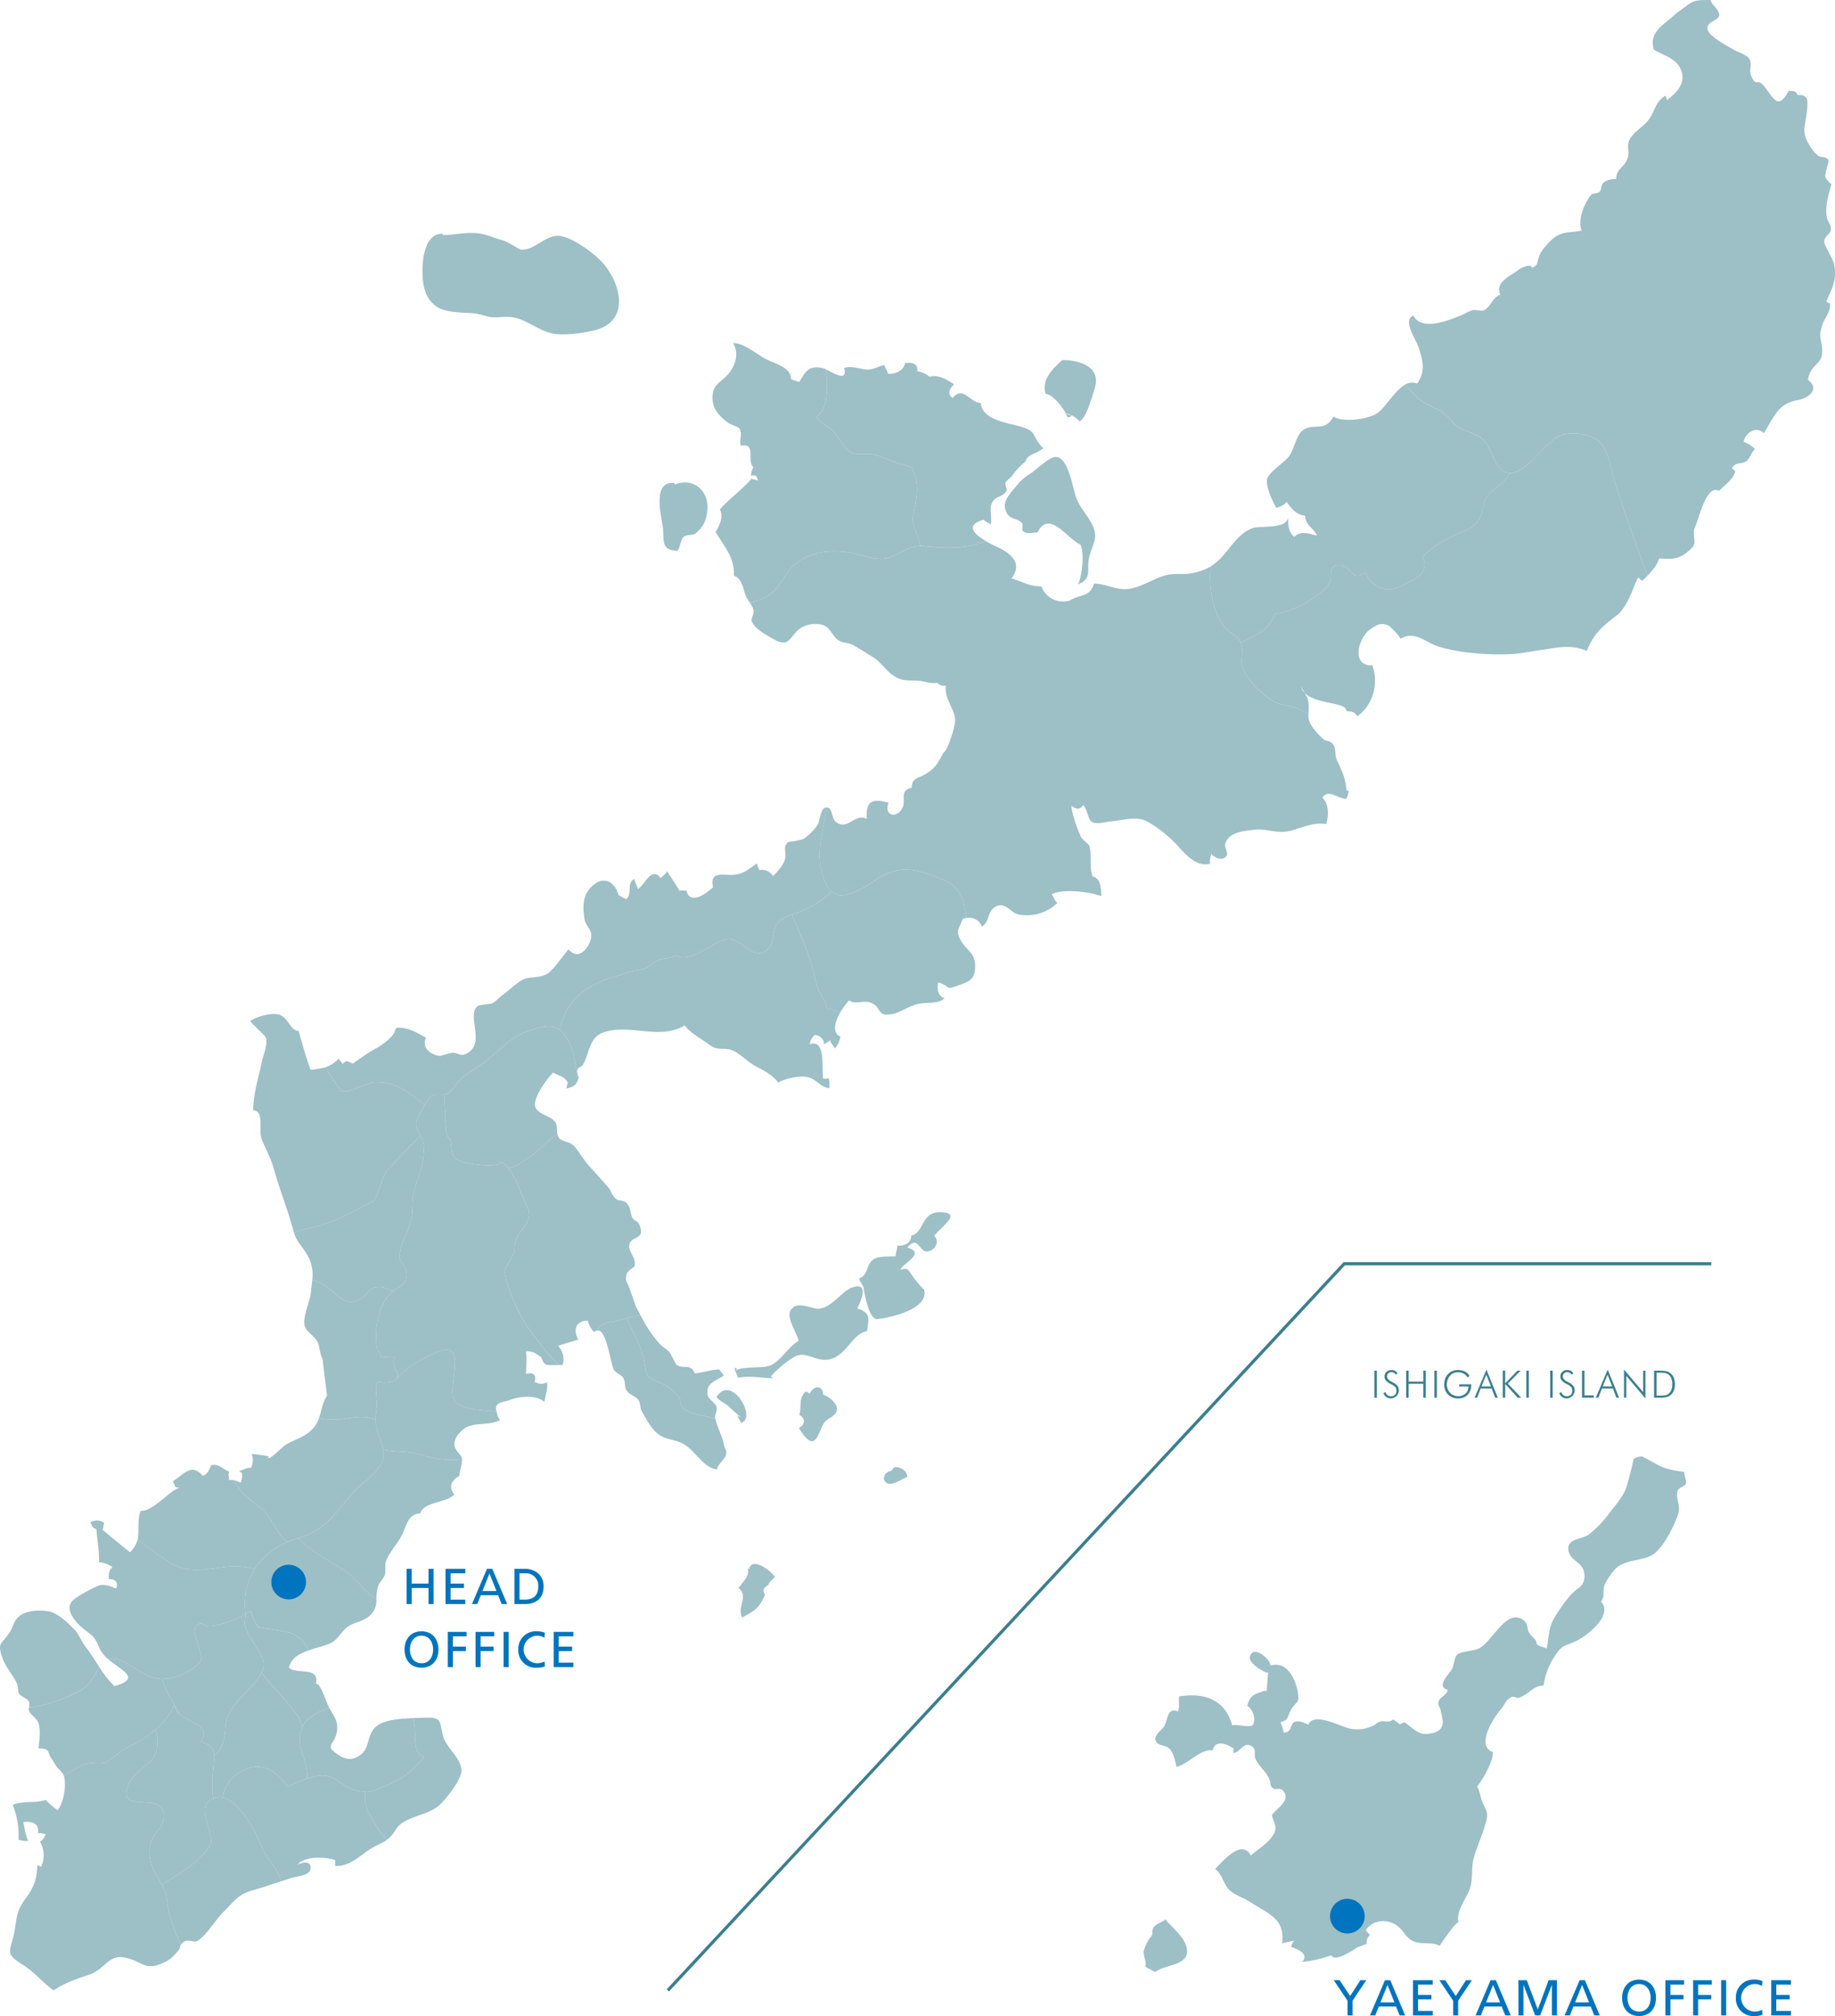 <svg xmlns="http://www.w3.org/2000/svg" viewBox="0 0 582.37 639.682"><defs><style>.cls-1{opacity:0.5;}.cls-2{fill:#3b7f8e;}.cls-3{fill:none;stroke:#3b7f8e;stroke-miterlimit:10;}.cls-4{fill:#0074be;}</style></defs><g id="レイヤー_2" data-name="レイヤー 2"><g id="レイヤー_1-2" data-name="レイヤー 1"><g class="cls-1"><path class="cls-2" d="M410.758,615.747c-.714.5-.648,1.523-1.1,1.962,2.114.741,5.912,2.189,3.619,4.8a36.836,36.836,0,0,0,9.215-2.112c1.03,1.9,5.019-.326,8.3-2.516l2.923-1.064a3.213,3.213,0,0,1,1.076-2.839c-.39-.246-.875-1.161-1.39-1.428,2.133-3.541,7.255-3.923,10.483-1.142,1.885,1.6,2.3,3.543,4.911,4.646,2.524,1.067,5.819-.039,8.075,1.371.277-.419,5.713-8.531,6-7.273-.846-3.771,2.314-7.351,3.533-10.7,1.275-3.5.334-6.7,1.418-10.282,1.142-3.808,2.829-7.445,3.818-11.179.762-2.931.019-3.56-1.067-5.922-.694-1.523-.876-3.656-1.771-5.255,1.658-1.981,5.162-7.883,4.981-10.892-5.628-1.981.4-11.12,2.655-13.71.763-.875,1.457-2.552,2.5-3.276,1.981-1.331,1.724.192,3.247-.3,2.962-1.027,4.305-3.695,7.713-3.847a21.544,21.544,0,0,1,3.694-9.521c2.189-3.313,2.79-2.855,6.456-4.493,3.627-1.677,12.081-8.3,8.035-12.569,1.342-1.542.4-3.541,1.19-5.446a21.871,21.871,0,0,1,3.5-5.064c3.207-3.124,9.045-2.248,12.263-4.762,3.16-2.474,6.5-9.1,7.636-12.795.752-2.437-.915-4.723-.277-6.932.448-1.523,2.106-1.219,2.648-2.533.294-.741-.628-2.646-.5-3.656a29.486,29.486,0,0,1-6.331-1.275c-1.856-.609-6.866-3.732-7.369-3.656l-1.7.419c-.228.152-.209.38-.647.285-.638,2.952-1.362,6.037-2.294,8.932-1.086,3.35-3.314,5.559-5.428,8.359a34.109,34.109,0,0,1-6.54,6.835c-2.276,1.62-7.427,1.258-6.37,5.409.838,3.276,4.7,3.276,4.98,7.273.286,4.056-2.57,4.19-4.684,6.856a49.606,49.606,0,0,0-5.208,7.5c-1.506,2.97-1.371,5.674-2.095,9.178-1.208-.8-3.371-.553-3.285-2.341-.591-1.01-1.932-1.962-2.418-3.009-.677-1.466-.086-2.648-1.819-3.81-5.312-3.656-9.664,6.836-13.843,9.008-1.934.971-5.571.895-7.047,2.056-.836.686-1.1,3.732-1.665,4.646-.961,1.6-5.208,5.522-1.285,6.513-.468,1.981-2.533,2.057-2.981,3.884-.258,1.067.515,1.6.715,2.648.4,2.114,1.276,4.226-.1,5.883-1.116,1.351-4.438,1.829-5.865,1.447-2.009-.5-3.8-2.455-5.579-3.6-.449.324-1.057.324-1.486.7-.458-.647-1.562-1.027-2-1.6-1.645,1.332-2.665.265-4.112.685-1.172.343-1.437.914-2.19,1.275a11.693,11.693,0,0,1-7.017,1.049c-3.122-.419-11.9-5.676-13.662-1.295-1.115-.534-3.084-1.544-4.418-.877-1.657.914-.534,3.237-3.418,3.352a11.54,11.54,0,0,0-1.018-3.313c2.913-.706,2.1-2,3.465-4.115,1.78-2.7,2.619-1.866,2.065-5.331-.628-3.96-3.409-10.168-8.673-8.491-.057-2.19-5.636-6.78-6.56-2.781-.429,1.886,4.037,4.836,5.817,5.064-.228,1.9-.285,3.847-.476,5.752-.267.1-.6-.058-.885-.039-2.752,1.2-4.237.991-5.294,4.8,1.667.7,3.067,4.59,1.667,6.132-.753.819-4.752-.382-6.446.018-2.19-8.053-8.7-10.491-16.776-9.159-.343,1.638.275,3.219-.438,4.762-3.266-1.41-3.247,2.55-4.189,4.416-.657,1.334-3.3,2.857-2.932,4.5.475,2.133,3.008,1.655,4.217,2.7,1.56,1.332,2.018,4.15,2.447,5.979,3.9-.934,7.636-5.885,11.521-5.218.713-3.676,4.712-1.979,6.635-.591a7.961,7.961,0,0,0-.113,1.353c2.018.113,3.046-3.5,5.608-2.248,1.96.973.79,2.668,1.408,4.075,1.029,2.42,3.266,3.963,4.332,6.324.714,1.56.076,2.207,1.276,3.122.62.5,2.133-.228,2.952.534,3.683,3.408-3.732,6.93-3.286,8.283.9,2.722,1.9,3.789.067,6.378-1.732,2.514-4.483,4.076-6.788,6.094-2.9-5.314-8.6,1.486-11.321,4.266,2.2,1.6,2.665,4.875,4.438,6.626,1.807,1.751,4.664,2.513,6.768,3.923,5.514,3.674,11.036,5.047,10.017,13.063.742-.229,3.094-.7,3.847-.876"/><path class="cls-2" d="M365.656,613.918a14.764,14.764,0,0,0-2.665,5.066c-.211,1.675.9,3.2.513,5.1.99.532,2.123,1.066,3.123,1.638,3.019-2.362,10.388-2.057,10.111-6.741-.238-4.075-4.627-7.121-6.864-9.96-1.047.934-2.952,1.373-3.808,2.591-.7,1.047.132,2.114-.952,3.409"/></g><polyline class="cls-3" points="543.113 400.99 426.613 400.99 211.951 631.557"/><path class="cls-2" d="M436.179,443.49v-8.578h.78v8.578Z"/><path class="cls-2" d="M439.041,442.049l.668-.358a1.852,1.852,0,0,0,.647.982,1.779,1.779,0,0,0,1.105.348,1.671,1.671,0,0,0,1.271-.48,1.85,1.85,0,0,0,.457-1.33,1.67,1.67,0,0,0-.307-1.031,4.192,4.192,0,0,0-1.322-.95,5.905,5.905,0,0,1-1.722-1.207,1.907,1.907,0,0,1-.428-1.254,1.939,1.939,0,0,1,.618-1.488,2.26,2.26,0,0,1,1.6-.574,2.236,2.236,0,0,1,1.122.272,2.04,2.04,0,0,1,.776.818l-.6.363a1.3,1.3,0,0,0-.53-.562,1.622,1.622,0,0,0-.811-.194,1.368,1.368,0,0,0-1.008.372,1.352,1.352,0,0,0-.375,1q0,.9,1.488,1.682.27.141.41.217a4.31,4.31,0,0,1,1.465,1.139,2.407,2.407,0,0,1,.369,1.392,2.551,2.551,0,0,1-3.952,2.089A2.737,2.737,0,0,1,439.041,442.049Z"/><path class="cls-2" d="M446.274,443.49v-8.578h.779v3.48h4.67v-3.48h.78v8.578h-.78v-4.43h-4.67v4.43Z"/><path class="cls-2" d="M455.235,443.49v-8.578h.779v8.578Z"/><path class="cls-2" d="M465.785,437.068a3.555,3.555,0,0,0-1.283-1.224,3.516,3.516,0,0,0-1.717-.416,3.381,3.381,0,0,0-2.6,1.078,4.282,4.282,0,0,0-.735,4.242,3.631,3.631,0,0,0,.776,1.207,3.453,3.453,0,0,0,1.154.782,3.671,3.671,0,0,0,1.4.261,3.29,3.29,0,0,0,2.347-.85,2.976,2.976,0,0,0,.928-2.22H463.1v-.674h3.815v.094a4.43,4.43,0,0,1-1.119,3.21,4.082,4.082,0,0,1-3.082,1.161,4.2,4.2,0,0,1-3.159-1.243,4.478,4.478,0,0,1-1.207-3.257,5,5,0,0,1,.305-1.749,4.17,4.17,0,0,1,.879-1.433,4.074,4.074,0,0,1,1.4-.99,4.463,4.463,0,0,1,1.743-.328,4.915,4.915,0,0,1,2.239.471,3.317,3.317,0,0,1,1.435,1.386Z"/><path class="cls-2" d="M467.984,443.49l3.768-8.918,3.609,8.918h-.85l-1.1-2.906h-3.5l-1.137,2.906Zm2.191-3.574h2.989l-1.465-3.733Z"/><path class="cls-2" d="M476.922,443.49v-8.578h.779v4.02l3.879-4.02H482.6l-4.066,4.1,4.26,4.476h-1.131l-3.961-4.353v4.353Z"/><path class="cls-2" d="M484.413,443.49v-8.578h.779v8.578Z"/><path class="cls-2" d="M491.988,443.49v-8.578h.779v8.578Z"/><path class="cls-2" d="M494.849,442.049l.668-.358a1.848,1.848,0,0,0,.648.982,1.776,1.776,0,0,0,1.1.348,1.673,1.673,0,0,0,1.272-.48,1.855,1.855,0,0,0,.457-1.33,1.67,1.67,0,0,0-.308-1.031,4.172,4.172,0,0,0-1.321-.95,5.914,5.914,0,0,1-1.723-1.207,1.913,1.913,0,0,1-.428-1.254,1.94,1.94,0,0,1,.619-1.488,2.259,2.259,0,0,1,1.6-.574,2.23,2.23,0,0,1,1.122.272,2.042,2.042,0,0,1,.777.818l-.6.363a1.3,1.3,0,0,0-.53-.562,1.626,1.626,0,0,0-.812-.194,1.368,1.368,0,0,0-1.008.372,1.352,1.352,0,0,0-.375,1q0,.9,1.489,1.682.269.141.41.217a4.32,4.32,0,0,1,1.465,1.139,2.407,2.407,0,0,1,.369,1.392,2.551,2.551,0,0,1-3.952,2.089A2.738,2.738,0,0,1,494.849,442.049Z"/><path class="cls-2" d="M502.082,443.49v-8.578h.779v7.846H505.8v.732Z"/><path class="cls-2" d="M506.467,443.49l3.768-8.918,3.609,8.918H513l-1.1-2.906h-3.5l-1.137,2.906Zm2.192-3.574h2.988l-1.465-3.733Z"/><path class="cls-2" d="M515.405,443.49v-8.941l6.076,7.177v-6.814h.727v8.83l-6.071-7.189v6.937Z"/><path class="cls-2" d="M524.947,443.49v-8.578h1.336a12.606,12.606,0,0,1,2.537.176,3.222,3.222,0,0,1,1.289.6,3.61,3.61,0,0,1,1.09,1.465,5.8,5.8,0,0,1,0,4.105,3.368,3.368,0,0,1-2.35,2.047,10.281,10.281,0,0,1-2.3.182h-1.6Zm.779-.674h1.1a8.256,8.256,0,0,0,1.887-.149,2.214,2.214,0,0,0,.943-.507,3.188,3.188,0,0,0,.814-1.254,4.933,4.933,0,0,0,.276-1.711,4.983,4.983,0,0,0-.278-1.734,3,3,0,0,0-.824-1.231,2.332,2.332,0,0,0-1-.521,9.479,9.479,0,0,0-2.068-.152h-.844Z"/><path class="cls-4" d="M427.659,634.816l-4.37-6.5h1.873l3.329,5.011,3.25-5.011h1.872l-4.354,6.5v4.674h-1.6Z"/><path class="cls-4" d="M439.547,628.317h1.68l4.722,11.173h-1.744l-1.137-2.817h-5.475l-1.135,2.817h-1.681Zm.784,1.5-2.225,5.538h4.45Z"/><path class="cls-4" d="M448.441,628.317H454.7v1.409h-4.657v3.265h4.241V634.4h-4.241v3.682H454.7v1.408h-6.258Z"/><path class="cls-4" d="M461.178,634.816l-4.37-6.5h1.873l3.329,5.011,3.25-5.011h1.873l-4.354,6.5v4.674h-1.6Z"/><path class="cls-4" d="M473.066,628.317h1.681l4.721,11.173h-1.744l-1.136-2.817h-5.475l-1.136,2.817H468.3Zm.784,1.5-2.224,5.538h4.45Z"/><path class="cls-4" d="M481.9,628.317h2.642l3.5,9.284,3.441-9.284h2.642V639.49h-1.6v-9.668h-.032l-3.7,9.668h-1.57l-3.7-9.668H483.5v9.668h-1.6Z"/><path class="cls-4" d="M501.322,628.317H503l4.721,11.173H505.98l-1.137-2.817h-5.474l-1.136,2.817h-1.681Zm.784,1.5-2.224,5.538h4.45Z"/><path class="cls-4" d="M520.186,628.126c3.394,0,5.378,2.465,5.378,5.778,0,3.393-1.969,5.778-5.378,5.778s-5.378-2.385-5.378-5.778C514.808,630.591,516.793,628.126,520.186,628.126Zm0,10.147c2.577,0,3.682-2.144,3.682-4.369,0-2.273-1.217-4.386-3.682-4.37-2.465-.016-3.681,2.1-3.681,4.37C516.505,636.129,517.609,638.273,520.186,638.273Z"/><path class="cls-4" d="M528.536,628.317h5.938v1.409h-4.338v3.265h4.147V634.4h-4.147v5.09h-1.6Z"/><path class="cls-4" d="M537.336,628.317h5.938v1.409h-4.338v3.265h4.147V634.4h-4.147v5.09h-1.6Z"/><path class="cls-4" d="M546.232,628.317h1.6V639.49h-1.6Z"/><path class="cls-4" d="M559.2,630.158a4.49,4.49,0,0,0-2.305-.624,4.371,4.371,0,0,0-.08,8.739,5.507,5.507,0,0,0,2.433-.544l.1,1.553a6.971,6.971,0,0,1-2.546.4,5.5,5.5,0,0,1-5.89-5.827,5.568,5.568,0,0,1,5.906-5.729,6.178,6.178,0,0,1,2.513.479Z"/><path class="cls-4" d="M562.136,628.317h6.258v1.409h-4.657v3.265h4.241V634.4h-4.241v3.682h4.657v1.408h-6.258Z"/><circle class="cls-4" cx="427.613" cy="607.99" r="5.5"/><g class="cls-1"><path class="cls-2" d="M329.292,148.522c-.825.664-1.557,1.277-2.14,1.65-2.793,1.729-3.643,2.818-5.758,5.423-1.727,2.075-3.3,4.041-2.048,6.862,1.106,2.5,3.338,1.859,4.828,3.294,1.064,1.065-.613,2.287.982,3.139,1.13.61,2.9,0,4.109.052,3.695-7.444,9.5,2.075,13.654,3.882,1.25,2.818.6,9.625-.773,12.6,4.547-1.863,2.725-4.7,3.458-8.3.917-4.359,3.3-6.328.944-10.82-1.688-3.3-3.937-5.293-5.1-8.617-1-2.9-2.5-13.268-6.715-12.683C333.281,145.225,331.114,147.033,329.292,148.522Z"/><path class="cls-2" d="M235.286,449.772c-1.3-.9-2.976-2.605-4.2-3.67-1.274-1.062-2.592-1.435-3.708-2.818,4.746-7.6,13,6.807,7.83,8.19-.239-.637-1.129-1.862-1.236-2.339"/><path class="cls-2" d="M121.754,460.992a7.332,7.332,0,0,0-.147-1.01c-.545-2.978-2.14-5.636-2.445-8.881-.014-.158,0-.319,0-.531-2.633-1.171-4.972-1.223-9-.479a30.006,30.006,0,0,1-8.933-.052,9.509,9.509,0,0,1-3.349,4.544c-2.167,1.7-4.693,2.369-6.888,3.643-1.794,1.065-4.294,4.2-5.807,4.468a.875.875,0,0,1,.038-.637c-1.555-.267-3.643-.558-5.358-.746a5.7,5.7,0,0,1-.172,4.413c-1.462-.051-2.633.746-3.763,1.065.267.318.6.318.852.61a7.563,7.563,0,0,1-.345,3.06,14.014,14.014,0,0,0-1.955-.746c.77,3.589,7.1,7.659,9.053,9.519,2.393,2.341,4.6,7.577,7.631,10.1a33.791,33.791,0,0,1,3.376-1.222c.028,0,.055,0,.079-.055,6.317-1.914,9.546-4.944,13.682-10,2.644-3.166,4.054-5.265,7.4-7.819C118.244,468.33,122.072,464.5,121.754,460.992Z"/><path class="cls-2" d="M260.931,277.051c-2.1-6.913.439-13.826,1.424-20.845a.826.826,0,0,0-.414.079c-1.527.294-1.807,4.441-2.51,5.557a18.686,18.686,0,0,1-4.095,4.15c-1.157.718-5.173,1.17-5.173,1.17-1.941,1.7-.4,3.3-1.024,5.451-.6,2.045-2.287,3.856-3.787,5.342a4.227,4.227,0,0,0-4.389-1.859,16.6,16.6,0,0,1-.77-2.127c-2.633,1.753-4.147,3.455-7.605,3.616-3.27.133-7.444-1.225-6.286,3.934-2.181,2.075-7.406,5.8-8.457,1.01-.558.161-1.527-.106-2.219.106-1.171-2.126-2.687-4.146-3.9-6.221-.36.958-1.517,1.489-1.955,2.233-3.177-3.88-4.972,2.074-7.338,3.457-.133-.982-1.037-2.18-1.1-3.245-2.633,1.465-.507,4.468-2.541,6.461-.492-.185-2.485-1.3-2.485-1.3-1.1-3.882-4.267-6.221-7.858-3.3-3.722,3.031-3.537,6.861-2.938,10.954.36,2.554,3.218,3.457,1.688,7.286-1.249,3.084-4.108,5.423-6.779,2.287-1.863,2.232-3.962,5.29-5.9,7.1-2.431,2.26-6.526,1.408-8.361,2.391-2.328,1.143-4.455,3.43-6.7,5.026-.612.373-2.42,2.232-3.006,2.5-1.129.531-4.266.319-5.118,1.223-3.2,3.3,3.218,12.233-3.856,15.075-1.541.561-2.417-.664-4.054-.5a36.547,36.547,0,0,0-3.735,1.01c-2.911-.319-6.009-2.5-4.479-5.8-1.808-1.01-4.427-2.551-6.461-2.924-4.588-.852-2.355.318-4.509,2.551a20.183,20.183,0,0,1-5.344,3.989c-2.366,1.383-4.759,3.03-6.872,4.574-1.688-.531-1.7-1.383-3.3.106-.267-.506-.877-1.089-1.209-1.65a10.712,10.712,0,0,1-4.229,2.715c.028.051.028.13.052.158a83.971,83.971,0,0,0,5.026,7.446c2.434.85,7.831-2.872,10.809-2.872,6.739-.079,11.166,3.561,15.647,7.31a25.5,25.5,0,0,1,1.7-2.685c1.41-1.17,3.164-.424,4.667-.718a3.574,3.574,0,0,0,.863-.346c1.674-.956,2.66-3.03,4.016-4.359,2.085-2.075,4.372-3.085,6.646-4.732,5.012-3.564,8.96-8.775,14.73-10.638,4.734-1.489,7.724-2.338,10.21-.424,1.581-7.605,6.077-12.525,13.613-15.582,2.486-1.035,5.252-1.593,7.751-2.606,1.623-.689,4.64-.743,5.65-1.25,2.246-1.14,2.448-2.259,5.067-2.951,1.767-.452,3-.237,4.705-1.25,4.827,2.846,11.966-4.653,16.417-5.184,4.653-.531,8.615,8.136,13.309,2.712,1.742-2.02.784-5.9,2.872-8.135a12.654,12.654,0,0,1,4.335-2.339c1.394-.534,2.79-1.01,3.749-1.438a32.535,32.535,0,0,0,8.827-5.8C262.314,281.574,261.571,279.205,260.931,277.051Z"/><path class="cls-2" d="M134.066,361.658a9.387,9.387,0,0,0-.521-1.277c-2.869,2.551-8.467,8.615-10.076,10.368-2.339,2.5-2.353,5.054-3.6,7.82-1.555,3.455-.918,2.153-4.468,4.092a88.155,88.155,0,0,1-11.073,5.266c-3.657,1.489-7.471,1.756-11.022,3.242,1.051,3.246,2.7,4.2,4.441,7.447a12.383,12.383,0,0,1,1.383,7.286c.079.051.172.051.251.13a21.686,21.686,0,0,1,4.413,2.369c2.715,1.86,5.173,5.557,8.974,4.465,4.307-1.222,3.711-5,8.378-4.465a11.142,11.142,0,0,1,3.455,1.381.087.087,0,0,0,.054-.025c2.87-2.154,5.092-2.475,4.16-6.888-.506-2.287-2.1-1.381-1.941-4.732.147-2.712,2.02-6.382,2.952-8.933,1.249-3.485.931-5.372,1.184-8.882.264-3.828,2.393-7.31,3.058-11.326C134.5,366.336,134.822,364.209,134.066,361.658Z"/><path class="cls-2" d="M132.456,354.9c.093-.318,1.288-2.42,2.366-4.228-4.481-3.749-8.908-7.389-15.647-7.31-2.978,0-8.375,3.722-10.809,2.872a83.971,83.971,0,0,1-5.026-7.446c-.024-.028-.024-.107-.052-.158a27.241,27.241,0,0,1-4.718.8c-1.465-3.964-2.646-8.189-3.776-12.284-2.78-.188-3.2-4.308-6.184-5.184-2.513-.774-7.509.716-9.224,2.044.8,1.065,4.7,4.547,4.931,5.105.838,2.048-.771,5.745-1.062,7.18-1.119,5.293-2.832,10.477-2.9,16.007,3.684.185,1.555,6.194,2.712,9.145,1.263,3.246,2.873,5.9,3.869,9.521,1.887,6.807,4.375,12.71,6.115,19.356a7.328,7.328,0,0,0,.253.849c3.551-1.486,7.365-1.753,11.022-3.242a88.155,88.155,0,0,0,11.073-5.266c3.55-1.939,2.913-.637,4.468-4.092,1.249-2.766,1.263-5.32,3.6-7.82,1.609-1.753,7.207-7.817,10.076-10.368C132.642,358.573,131.512,357.588,132.456,354.9Z"/><path class="cls-2" d="M125.184,430.523a23.063,23.063,0,0,0-4.519.237c.53-1.726-.746-1.675-1-3.11-.945-5.4.357-14.359,4.931-17.868a11.142,11.142,0,0,0-3.455-1.381c-4.667-.534-4.071,3.243-8.378,4.465-3.8,1.092-6.259-2.6-8.974-4.465a21.686,21.686,0,0,0-4.413-2.369c-.079-.079-.172-.079-.251-.13-.106,1.274-.28,2.63-.441,4.146-.318,2.925-2.736,7.923-1.979,10.717.465,1.726,3.057,3.109,4.067,5,.812,1.568.613,3.64,1.569,5.29l1.448,11.805c-1.647,2.606-1.753,4.945-2.565,7.18a30.006,30.006,0,0,0,8.933.052c4.03-.744,6.369-.692,9,.479-.028-1.65.452-3.3.465-4.947.028-2.445-.89-4.945.332-7.259a7.826,7.826,0,0,0,4.986-.185,5.314,5.314,0,0,0,1.222-.9,6.679,6.679,0,0,1,.082-1.489C124.985,434.272,124.9,432.57,125.184,430.523Z"/><path class="cls-2" d="M80.821,497.844a22.517,22.517,0,0,0-7.245-.85c-4.321.24-8.656,1.435-13,1.035-4.557-.4-7.032-2.472-10.528-4.811-1.5-1.01-4.133-3.191-6.407-4.6a8.44,8.44,0,0,1-2.366,3.909c-2.937-2.287-5.889-4.786-8.748-7.125.36-.64.292-1.65.559-2.181a3.818,3.818,0,0,0-4.455-.106c.9,1.2.411,1.541,1.955,2.1.24,3.485.983,7,.836,10.45a9.178,9.178,0,0,1,4.269,1.571c-1.277,1.25-1.157,2.205-1.184,3.8,2.129-.055,3.153,1.195,2.355,3.006-1.424-.561-3.273-1.359-4.934-1.092-1.794.373-6.608,3.191-8.135,4.307-3.855,2.685-.319,7.1,2.538,9.412,3.31,2.66,3.523,2.287,5.331,6.488a10.487,10.487,0,0,0,2.739,3.349c3.711-1.249,8.083,3.191,12.431,5.16a12.154,12.154,0,0,0,4.7,1.089,16.337,16.337,0,0,0,9.453-3.27c4.294-3.03,2.99-3.085,1.661-8.348-.359-1.437-1.595-3.7-.373-5.159,1.715-1.942,2.3.16,4.522,0,3.336-.213,7.9-2.072,11.139-3.88a2.481,2.481,0,0,0-.025-.346A21.134,21.134,0,0,1,80.821,497.844Z"/><path class="cls-2" d="M83.533,479.232c-1.955-1.86-8.283-5.93-9.053-9.519a15.355,15.355,0,0,0-1.887-.158c.212-1.119-.373-1.277.172-2.554-2.089-.849-3.445-2.66-5.612-2.1-.438.079-.89,3-2.832,3.3-3.629-3.962-5.649-.61-9.477,1.81,1.024,1.781.318,2.045,2.181,1.993-4.068,1.541-8.1,7.419-12.446,7.419-1.154,3.695-.236,6.407-.942,9.2,2.274,1.41,4.907,3.591,6.407,4.6,3.5,2.339,5.971,4.413,10.528,4.811,4.348.4,8.683-.8,13-1.035a22.517,22.517,0,0,1,7.245.85,22.457,22.457,0,0,1,10.343-8.509C88.134,486.809,85.926,481.573,83.533,479.232Z"/><path class="cls-2" d="M476.886,149.374c-3.417-2.341-3.14-8.029-7.406-10.795-3.6-2.287-5.968-1.49-8.919-5.16-3.311-4.04-6.263-3.722-10.344-6.913-1.489-1.143-2.154-2.551-3.763-3.828-.226-.158-.465-.318-.7-.5-3.39,2.047-6.327,7.577-8.892,9.091-3.1,1.81-10.7,2.845-13.682.9-2.752,5.214-6.142,1.836-9.638,4.31-2.246,1.593-2.684,6.034-4.52,8.4-1.5,1.889-6,4.707-6.806,6.916-.743,1.938,1.4,6.912,2.831,9.33a6.372,6.372,0,0,0,3.325-1.859c1.435,2.072,3.164,4.225,5.834,4.359,0,2.978,2.753,3.937,3.763,6.327-2.325-.531-5.05-1.753-7.152.373-2.034-1.329-2.02-4.2-2.02-6.382.013,4.043-8.909,2.821-11.193,3.619-4.523,1.541-7.1,6.379-10.278,9.649a19.415,19.415,0,0,1-3.1,2.526c-.547,6.649.343,13.3,4.027,18.825,1.29,1.914,4.348,3.033,5.4,5.1.041.082.054.161.095.267,4.267-2.287,9.026-3.458,10.94-9.413,3.948.692,15.342-5.8,17.216-9.466,1.037-2.072-.638-5.955,3.457-5.691,3.883.215,3.338,5.478,7.964,2.287,1.835,4.362,6.129,6.489,10.45,4.681,1.263-.531,5.954-2.818,6.82-3.722a4.648,4.648,0,0,0,.8-5.982,40.4,40.4,0,0,1,9.173-6.3c2.951-1.489,7.378-2.42,8.984-5.824,2.1-4.413.441-5.769,4.482-9.066,2.513-2.072,4.253-3.3,5.026-5.318A3.825,3.825,0,0,1,476.886,149.374Z"/><path class="cls-2" d="M77.7,515.446c-.095-.586.226-2.233.237-3.349-3.243,1.808-7.8,3.667-11.139,3.88-2.221.16-2.807-1.942-4.522,0-1.222,1.462.014,3.722.373,5.159,1.329,5.263,2.633,5.318-1.661,8.348a16.337,16.337,0,0,1-9.453,3.27c.64,3.509,3.749,7.525,5.3,10.983,3.324,2.976,10.449,3.774,6.94,8.933,3.485,1.116,4.215,2.312,4.215,4.359,2.338-1.7,3.283-4.838,3.509-8.029.24-3.3.479-4.52,2.527-7.444,2.273-3.3,7.258-7.179,9.025-10.956a5.257,5.257,0,0,0,.452-1.143C84.731,525.019,78.482,520.259,77.7,515.446Z"/><path class="cls-2" d="M27.179,522.571c-1.343-1.7-2.034-3.989-3.722-5.69-2.167-2.178-5.345-5.318-8.5-5.691-2.5-.264-5.44-.264-7.792.959-2.965,1.541-2.777,3.988-4.267,6.063-2.632,3.667-3.7,3.137-2.259,7.5,1.061,3.243,3.084,5.105,4.653,8.269.531,1.089.239,2.5.77,3.4.637,1.089,2.26,1.2,3.085,2.473a2.85,2.85,0,0,1,.014,1.965c.942-.106,1.807-.212,2.325-.318a49.613,49.613,0,0,0,12.856-4.52c4.2-2.075,4.773-3.934,6.834-7.5.106-.158.226-.37.346-.531C30.01,526.666,28.614,524.352,27.179,522.571Z"/><path class="cls-2" d="M290.459,168.014c-1.236-3.4-.771-3.7-.107-7.259.586-3.167,1.024-5.957.172-9.176-1.062-4.094-.983-3.269-4.438-4.28-3.058-.825-5.173-2.126-8.032-2.924-3.2-.9-6.088.613-8.639-1.277-1.876-1.383-3.259-4.574-5.026-6.275s-3.814-2.606-5.4-4.545c3.91-2.526,3.8-9.281,3.166-15.078-.307-.158-.56-.237-.746-.318-5.091-1.275-5.94,1.543-7.762,4.282a20,20,0,0,1-2.581-.879c-.025-4.04-5.954-5.023-8.879-6.834-2.6-1.593-6.436-4.65-9.532-4.6,2.154,3.457.558,7.765-2.074,10.422-2.195,2.233-4.64,3.03-4.455,7.392.147,3.349,2.448,5.611,4.986,7.5.705.531,3.231,1.3,3.536,1.754,1.117,1.756-.147,3.618.466,5.478,5.2-.8,1.647,4.786,4.016,6.885-.613.8-.561,1.89-.958,2.606,2.153-.079,1.66-.131,2.433,1.595-.533-.237-1.557-.345-2.142-.582-2.9,3.534-7.191,6.406-10.022,9.81,1.274,2.18-.068,5.053-1.332,7.1,3.14,5.13,6.023,8.163,5.8,13.85,2.886.959,2.9,4.787,4.07,7.022.2.371.558.9.929,1.487a19.338,19.338,0,0,0,4.6-1.435c5.143-2.42,5.889-7.338,9.491-10.422,6.064-5.16,13.826-5.054,20.488-3.352,3.575.907,6.886,1.968,9.93.852,3.735-1.383,5.8-3.458,9.652-3.564A32.111,32.111,0,0,0,290.459,168.014Z"/><path class="cls-2" d="M96.841,559.183c-.77-2.685-1.742-4.28-1.674-7.2a9.819,9.819,0,0,1,.77-3.91,21.14,21.14,0,0,0-1.249-3.376,73.953,73.953,0,0,0-4.814-5.9c-2.14-2.606-4.893-5.211-6.821-8.19-1.767,3.777-6.752,7.659-9.025,10.956C71.98,544.48,71.741,545.7,71.5,549c-.226,3.191-1.171,6.328-3.509,8.029,0,1.119-.24,2.554-.346,4.362a44.449,44.449,0,0,0,0,9.306,4.418,4.418,0,0,1,3.126-.291c.144-4.814,5.369-9.306,9.877-9.758,4.719-.534,8.2,2.842,10.662,6.166,1.555-.609,3.842-1.728,6.208-2.5A19.693,19.693,0,0,0,96.841,559.183Z"/><path class="cls-2" d="M67.992,557.029c0-2.047-.73-3.243-4.215-4.359,3.509-5.159-3.616-5.957-6.94-8.933a4.318,4.318,0,0,1-1.555-2.766,20.674,20.674,0,0,1-6.009,7.871,11.385,11.385,0,0,1,.373,6.937c-1.4,4.229-7.005,6.143-8.816,10.344-4.307,10.183,10.97,1.674,11.128,9.946.082,4.547-4.345,5.688-4.479,10.847s1.781,7.313,3.883,11.114c4.331-2.766,9.45-5.611,13.041-9.625,3.229-3.591,2.938-3.482,1.754-8.508-.877-3.67-2.538-6.886.985-8.988a2.01,2.01,0,0,1,.5-.212,44.449,44.449,0,0,1,0-9.306C67.752,559.583,67.992,558.148,67.992,557.029Z"/><path class="cls-2" d="M116.929,575.059a9.72,9.72,0,0,1-.89-6.464c-.466-.079-1.013-.185-2.01-.291-4.293-.507-6.262-3.722-9.984-4.787-1.821-.479-4.214,0-6.526.8-2.366.771-4.653,1.89-6.208,2.5-2.461-3.324-5.943-6.7-10.662-6.166-4.508.452-9.733,4.944-9.877,9.758,4.307.983,8.214,7.31,10.008,10.662,1.7,3.188,2.38,6.246,4.748,9.2a21.074,21.074,0,0,1,3.722,6.649c1.144-.373,2.274-.746,3.39-1.092,1.449-.452,5.238-.689,5.769-2.418.959-3.139-2.485-2.66-4.054-1.674,2.418-2.952,8.827-2.581,12.045-1.517-.081.531.011,1.223-.054,1.808,4.653.425,8.217-3.588,11.566-5.584,1.756-1.062,3.27-1.514,4.732-2.551A51.542,51.542,0,0,1,116.929,575.059Z"/><path class="cls-2" d="M266.662,321.27a12.817,12.817,0,0,0-4.334-1.225c-.093-2.366-1.753-3.907-2.513-5.769-1.076-2.633-1.342-5.212-2.154-7.869-1.674-5.557-4.133-10.85-6.286-16.219a12.654,12.654,0,0,0-4.335,2.339c-2.088,2.232-1.13,6.115-2.872,8.135-4.694,5.424-8.656-3.243-13.309-2.712-4.451.531-11.59,8.03-16.417,5.184-1.7,1.013-2.938.8-4.705,1.25-2.619.692-2.821,1.811-5.067,2.951-1.01.507-4.027.561-5.65,1.25-2.5,1.013-5.265,1.571-7.751,2.606-7.536,3.057-12.032,7.977-13.613,15.582a12.957,12.957,0,0,1,3.43,5.1c1.462,3.3,1.53,7.231,2.38,10.689a1.568,1.568,0,0,1,.174-.373c.131-.319-.664-1.86-.4-2.712.359-1.01,1.318-.849,1.808-1.7,1.821-3.191,2.074-8.453,5.957-10,8.44-3.325,18.106,2.5,26.3-2.418,1.675,2.418,5.451,4.332,7.765,6.115,2.857,2.206,4.586.664,7.458,1.833,2.192.9,4.571,3.457,6.872,4.759,2.831,1.516,5.611,2.845,7.618,5.451,2.061-1.329,7.139-2.445,9.679-1.648,2.486.692,3.616,3.031,6.434,3.4a6.666,6.666,0,0,0-.161-3.112,12.772,12.772,0,0,1-1.674.133c-.692-2.339,1.091-12.922-4.321-10.926a4.792,4.792,0,0,1,1.595-2.951,3.1,3.1,0,0,1,3.006,2.975c.411-.424,1.408-.8,1.887-1.38.185,1.247,1.143,1.808,1.53,2.657A7.49,7.49,0,0,0,266.7,328.9C263.964,327.677,265.013,324.167,266.662,321.27Z"/><path class="cls-2" d="M51.533,532.754a12.154,12.154,0,0,1-4.7-1.089c-4.348-1.969-8.72-6.409-12.431-5.16,4.307,3.67,10.583,6.012,1.914,8.509a31.767,31.767,0,0,1-4.784-6.061c-.12.161-.24.373-.346.531-2.061,3.564-2.633,5.423-6.834,7.5a49.613,49.613,0,0,1-12.856,4.52c-.518.106-1.383.212-2.325.318A2.014,2.014,0,0,0,9.3,543.1c.561,1.065,2.328,2.127,2.835,3.485.876,2.312.356,5.609.079,8.163,4.146.052,2.725,1.6,4.173,3.3-.092-.161,1.661,2.606,1.555,2.445.452.849,1.794,1.41,2.314,3,2.339-1.514,5.037-3.376,7.526-3.907,1.873-.373,3.934.319,5.53-.267,1.674-.585,4.691-3.615,6.765-4.626a46.056,46.056,0,0,0,9.2-5.848,20.674,20.674,0,0,0,6.009-7.871,4.318,4.318,0,0,0,1.555,2.766C55.282,540.279,52.173,536.263,51.533,532.754Z"/><path class="cls-2" d="M227.391,446.314c-.24-.928-2.486-2.551-2.671-3.191-1.157-4.252,2.284-4.732,5.037-6.7.013,0-1.49-1.863-1.528-1.917-2.5.106-5.091,1.013-7.738,1.277-1.342-3.4-3.564-1.117-5.755-2.764-.493-.373-1.6-3.139-2.274-3.964-.746-.9-2.1-1.593-2.951-2.472a40.317,40.317,0,0,1-6.235-9.306,33.6,33.6,0,0,0-4.348.958c1.859,4.52,4.626,8.882,5.478,13.453.808,4.413.024,4.893,4.838,6.967a13.76,13.76,0,0,1,5.916,4.307c1.729,2.233-.212,3.11,3.085,4.811,2.671,1.359,5.955,1.25,8.841,2.606-.041-.185-.093-.4-.12-.558C226.778,448.708,227.777,447.885,227.391,446.314Z"/><path class="cls-2" d="M305.137,298.748c-2.061-3.4-.785-3.934.4-7.18a4.174,4.174,0,0,1,1.223-.264c-.518-2.287-.73-4.841-1.37-6.221-1.487-3.245-3.376-4.841-6.739-6.224-8.3-3.455-13.866-4.544-21.177.64-2.553,1.859-8.47,5.369-11.819,4.413a4.267,4.267,0,0,1-1.7-.958,32.535,32.535,0,0,1-8.827,5.8c-.959.428-2.355.9-3.749,1.438,2.153,5.369,4.612,10.662,6.286,16.219.812,2.657,1.078,5.236,2.154,7.869.76,1.862,2.42,3.4,2.513,5.769a12.817,12.817,0,0,1,4.334,1.225,21.042,21.042,0,0,1,2.818-3.855c2.181,1.647,4.945-.558,7.657,1.116,2.7,1.647,1.277,3.934,5.69,3.3,2.992-.479,5.878-2.927,9.173-3.4,2.66-.428,5.758.133,7.765-1.677-2.233-.716-2.445-3.11-2.007-5.078,4.493,1.489,1.754,2.578,6.368.986,3.75-1.25,5.37-2.1,5.342-6.2C309.444,302.337,306.958,301.727,305.137,298.748Z"/><path class="cls-2" d="M199.633,408.4c-.506-1.571-1.291-1.968-.852-3.855.373-1.571,2.513-2.314,2.633-2.9.544-2.924-2.513-4.732-1.555-7.125,1.01-2.5,4.677-1.116,3.229-5.478-.623-1.86-1.794-1.514-2.366-2.606-.692-1.328-.572-3.136-1.448-4.2-1.569-1.914-2.459-.825-3.8-1.859-1.315-1.01-1.448-2.448-2.339-3.51-1.955-2.262-4.214-4.786-6.221-6.967-1.7-1.808-3.629-5.318-5.078-6.595-1.2-1.064-3.577-1.116-4.375-2.18a2.727,2.727,0,0,1-.531-1.168c-3.352,1.859-6.183,5.529-9.255,7.443-3.8,2.339-3.855,2.9-6.354,3.219a21.628,21.628,0,0,1,3.259,5.875c.811,2.075,1.647,4.041,2.537,5.93,2.475,5.023-1.089,6.407-3.177,10.5-.918,1.757-.384,3.564-1.075,5.1-2.328,5.105-3.777,3.671-1.517,10.156a57.524,57.524,0,0,0,4.427,10.265c2.061,3.457,5.026,7.019,7.447,10.264a41.457,41.457,0,0,0,4.28,4.413,5.929,5.929,0,0,1,1.023.052,6,6,0,0,0-1.41-6.115c2.02-.743,4.294-1.3,6.409-2.02-1.7-2.979-.825-6.009,3.017-6.009a8.073,8.073,0,0,0,1.968,3.616,2.165,2.165,0,0,1,1-.48c1.263-2.5,3.4-2.42,5.769-2.924,1.185-.291,2.421-.637,3.657-1.01a33.6,33.6,0,0,1,4.348-.958c-.493-.9-.986-1.808-1.465-2.712Z"/><path class="cls-2" d="M181.086,331.878a12.957,12.957,0,0,0-3.43-5.1c-2.486-1.914-5.476-1.065-10.21.424-5.77,1.863-9.718,7.074-14.73,10.638-2.274,1.647-4.561,2.657-6.646,4.732-1.356,1.329-2.342,3.4-4.016,4.359a3.574,3.574,0,0,1-.863.346,30.694,30.694,0,0,0,.079,5.211c.188,1.835-.305,8,1.65,9.121.691,4.307.065,6.115,4.413,7.231,1.952.558,11.258,1.914,11.7-.239a9.643,9.643,0,0,1,2.285,2.023c2.5-.322,2.554-.88,6.354-3.219,3.072-1.914,5.9-5.584,9.255-7.443-.281-1.277.079-2.66-.7-3.883-1.3-2.075-5.663-2.393-6.382-5-.7-2.6,3.616-8.8,5.745-10.741,1.794,1.062,3.814,1.25,4.625,3.3-.239.531-.318,1.223-.531,1.754,2.737-.586,3.123-1.3,3.788-2.818C182.616,339.109,182.548,335.175,181.086,331.878Z"/><path class="cls-2" d="M580.794,96.355c-.452-.264-.771-.424-1.185-.637,1.688-4.2,3.376-6.382,2.541-11.593-.3-1.862-3.178-6.194-3.191-7.313-.028-1.938,1.914-2.5,2.074-3.8.226-1.862-1.037-2.5-1.29-4.255-.493-3.562.493-6.753,1.489-10.262-.637-.585-1.887-1.756-1.955-2.606-.065-.958,1.157-4.68,1.065-4.944-.626-1.544-2.38-.692-3.523-1.7a10.754,10.754,0,0,1-2.394-2.951c-2.831-4.283-1.541-5.824-.972-11.117.294-2.791.64-5.342-2.883-5-.958-1.677-1.236-1.119-2.872-1.41-3.681,6.967-5.092,1.541-8.19-1.808-1.832-2-2.206.637-3.708-2.791-.9-2.047.506-3.749-.73-5.666-.678-1.062-3.869-2.126-5-2.818-1.53-.931-8.217-4.307-8.2-6.7,0-2.339,3.588-2.339,3.749-4.147.147-1.65-2.339-3.243-2.8-4.838-2.342.052-4.4-.106-6.211.9l-1.168.8a7.309,7.309,0,0,0-.692.743,1.764,1.764,0,0,1,.319-.479l-3.112,2.287c-3.469,3.458-8.827,5.636-7.1,11.487,2.54,1.622,6.834,2.657,8.4,5.9,2.02,4.119-.52,7.392-4.174,10.1-.16-.479-.373-.879-.533-1.383-2.87,1.7-3.191,4.2-4.719,6.752-1.661,2.767-3.776,3.564-5.677,5.773-2.725,3.215-.585,4.7-1.688,7.6-1.01,2.688-3.615,3.112-3.523,6.409a5.449,5.449,0,0,0-4.04,1.09c-.893.667-.52,2.314-1.345,2.951-.411.373-2.312.558-2.38.667-2.273,2.606-4.571,8.056-3.2,11.566-3.9.9-6.316-.161-9.8,3.188a23.336,23.336,0,0,0-3.256,3.883,21.485,21.485,0,0,0-1.171,3.67c-2.434,2.311-.863-.185-3.27.531-2.434.691-2.061.985-4,2.181-2.859,1.862-5.677,3.457-4.373,6.912-2.485.853-2.752,3.616-5.118,4.893-.866.479-2.66-.267-3.629,0-1.49.425-2.78,1.329-4.215,1.862-3.684,1.463-12.1,4.839-14.585-.16-3.616,1.541.917,7.6,1.7,10.21,1.25,4.04,2.314,7.419-.517,11.381a4.261,4.261,0,0,0-3.989.452c.24.185.479.345.7.5,1.609,1.277,2.274,2.685,3.763,3.828,4.081,3.191,7.033,2.873,10.344,6.913,2.951,3.67,5.317,2.873,8.919,5.16,4.266,2.766,3.989,8.454,7.406,10.795a3.825,3.825,0,0,0,2.167.743c5.636.319,11.95-11.141,16.976-12.23,3.855-.849,9.5-.158,12.124,2.9,2.486,2.842,2.938,7.365,4.029,11.008,3.137,10.446,6.965,20.605,10.649,30.921,1.62-1.65,3.27-3.7,3.694-5.53,3.671.264,5.9.425,8.814-1.862,3.83-3.03,1.876-3.137,2.341-7.5,1.476-2.633,3.736-14.439,7.882-12.018,1.808-1.914,4.308-3.455,5.187-6.222-.359-.373-.705-.637-1.065-1.01,1.223-2.232,3.137-1.064,4.708-2.338.809-.64,1.582-2.873,2.578-3.725a8.952,8.952,0,0,0-3.643-2.287c.73-2.976,3.883-5.157,6.475-2.764,3.017-4.838,4.454-9.491,10.689-10.476,2.976-.48,7.5-3.3,3.256-6.489,1.223-6.06,5.585-4.2,4.349-11.326-.466-2.712-.64-2.657.038-5.423C578.787,101.087,581.006,99.228,580.794,96.355Z"/><path class="cls-2" d="M512.182,151.795c-1.091-3.643-1.543-8.166-4.029-11.008-2.619-3.058-8.269-3.749-12.124-2.9-5.026,1.089-11.34,12.549-16.976,12.23-.773,2.021-2.513,3.246-5.026,5.318-4.041,3.3-2.38,4.653-4.482,9.066-1.606,3.4-6.033,4.335-8.984,5.824a40.4,40.4,0,0,0-9.173,6.3,4.648,4.648,0,0,1-.8,5.982c-.866.9-5.557,3.191-6.82,3.722-4.321,1.808-8.615-.319-10.45-4.681-4.626,3.191-4.081-2.072-7.964-2.287-4.095-.264-2.42,3.619-3.457,5.691-1.874,3.67-13.268,10.158-17.216,9.466-1.914,5.955-6.673,7.126-10.94,9.413,1.182,2.6-.187,5.211.6,7.817,1.2,3.934,6.607,9.014,10.025,10.9,1.9,1.01,4.241,1.171,6.42,1.808a29.714,29.714,0,0,1,4.481,2.126c.027-1.541.253-3.4-.305-4.917a13.9,13.9,0,0,0-.879-1.783,4.774,4.774,0,0,1-1.168-1.966c.37.583.784,1.274,1.168,1.966,3.7,3.776,13.507,2.766,13.175,5.769,2.009.106,2.592.215,3.485,1.623,5.1-3.561,6.831-10.529,4.8-16.14-7.06.215-4.307-9.091-.558-11.566,2.007-1.274,3.136-2.178,5.663-1.062.558.213,4.174,3.934,3.736,4.226,4.68-2.791,7.923,1.092,11.993,2.368,6.937,2.154,16.164,2.818,23.41,2.445,2.793-.16,6.022-.849,8.8-1.222,5.383-.746,9.851-2.02,15.007.212,2.328-5.611,4.6-7.5,9.508-11.274,3.322-2.551,5-8.348,6.779-12.07a12.535,12.535,0,0,0,1.25,1.116,22.1,22.1,0,0,0,1.7-1.595C519.147,172.4,515.319,162.241,512.182,151.795Z"/><path class="cls-2" d="M427.3,250.783c-.281-4.414-1.7-6.595-3.112-9.892-.572-1.328-.158-3.191-.877-4.307-1.277-2.075-2.127-.956-3.458-2.181-1.846-1.7-3.695-3.722-4.413-5.848a5.942,5.942,0,0,1-.172-1.969,29.714,29.714,0,0,0-4.481-2.126c-2.179-.637-4.52-.8-6.42-1.808-3.418-1.887-8.827-6.967-10.025-10.9-.784-2.606.585-5.212-.6-7.817-.041-.106-.054-.185-.095-.267-1.048-2.072-4.106-3.191-5.4-5.1-3.684-5.53-4.574-12.176-4.027-18.825a18.062,18.062,0,0,1-8.536,2.394,31.887,31.887,0,0,0-4.841.185c-4.212.879-7.816,3.643-12.042,4.44-4.348.8-7.313-1.489-11.593-1.62-1.277,4.387-4.441,3.377-7.471,5.291a7.22,7.22,0,0,1-9.214-4.362c-4.269-.106-5.451-1.329-9.532-2.551,3.934-5-.691-8.19-4.547-10a31.831,31.831,0,0,1-3.615-1.862c-6.2,2.6-12.617,2.287-19.212,1.65a10.518,10.518,0,0,0-1.554-.055c-3.856.106-5.917,2.181-9.652,3.564-3.044,1.116-6.355.055-9.93-.852-6.662-1.7-14.424-1.808-20.488,3.352-3.6,3.084-4.348,8-9.491,10.422a19.338,19.338,0,0,1-4.6,1.435,8.008,8.008,0,0,1,1.211,2.181c.292,1.328-.784,2.978-.547,3.67.8,2.311,4.057,4.147,6.69,5.636,5.331,3.03,5.023-.319,8.44-3.085,2.007-1.595,6-2.233,8.429-.8,1.476.852,2.418,3.51,4.082,4.468,1.527.9,2.763.507,4.427,1.383,1.965,1.01,4.465,2.712,6.42,3.883,2.461,1.541,4.163,4.307,6.422,5.8,3,2.045,4.654,1.435,8.163,1.7,1.767.158,3.774,1.01,5.848.637a2.65,2.65,0,0,0,2.712.85c-.61,4.176,2.712,7.258,2.913,10.743.131,2.394-2.447,10.05-3.711,10.635-1.859,3.455-2.551,4.92-5.954,6.913-2.075,1.222-4.177,1.116-4.068,4.147-4,.852-1.848,3.776-2.872,6.169-1.65,3.8-6.129,2.9-4.5-1.383-5.105-1.435-7.259-.691-6.938,5.1-3.882-1.966-6.2,4.174-9.959.8-1.2-1.062-.863-4.414-2.764-4.414-.985,7.019-3.523,13.932-1.424,20.845.64,2.154,1.383,4.523,3.02,5.9a4.267,4.267,0,0,0,1.7.958c3.349.956,9.266-2.554,11.819-4.413,7.311-5.184,12.881-4.1,21.177-.64,3.363,1.383,5.252,2.979,6.739,6.224.64,1.38.852,3.934,1.37,6.221a4.189,4.189,0,0,1,4.854,2.712c2.75-1.6,1.541-5.184,4.718-6.488,2.911-1.222,4.387,1.969,6.622,2.554a13.648,13.648,0,0,0,12.641-3.619c-1.037-.743-1.1-1.938-1.859-2.736,3.88-1.835,12.162-.719,15.846.61-.212-2.445-.093-5.53-2.845-6.276-1.13-3.4-.093-6.246-.959-9.518-.212-.8-2.192-1.941-2.7-3.031-1.143-2.314-2.965-7.525-3.044-9.943,1.383,1.277,2.7,1.514,3.708-.081,1.305,1.091,1.582,4.44,2.647,5.186,1.636,1.117,4.187.106,6.276-.054,4.44-.37,8.189-1.914,11.83.267a40.318,40.318,0,0,1,9.227,7.416c2.486,2.739,6.036,7,10.422,5.718-.411-1.277.294-2.393.24-3.191.852,1.064,2.872,2.341,4.361,1.277,1.716-1.2-.373-3.112.12-4.468,1.329-3.616,5.331-3.88,9.173-4.359,3.5-.479,6.673,1.116,10.422.531,3.883-.586,7.844-3.137,12.511-2.314.664-2.843.89-6.3-1.277-8.4,1.955-2.9,4.852.346,7.618.4a10.426,10.426,0,0,0,.743-2.552C427.8,250.889,427.551,250.835,427.3,250.783Z"/><path class="cls-2" d="M229.729,458.332c-.4-2.39-2.058-5.369-2.643-7.95-2.886-1.356-6.17-1.247-8.841-2.606-3.3-1.7-1.356-2.578-3.085-4.811a13.76,13.76,0,0,0-5.916-4.307c-4.814-2.074-4.03-2.554-4.838-6.967-.852-4.571-3.619-8.933-5.478-13.453-1.236.373-2.472.719-3.657,1.01-2.366.5-4.506.425-5.769,2.924,3.112-.53,4.095,10.183,5.331,12.443.664,1.171,2.325,1.489,2.951,2.554.877,1.489.2,2.712,1.144,4.1.876,1.328,2.633,1.595,3.588,2.818.866,1.116.558,2.66,1.144,3.694,1.222,2.1,2.766,5.1,4.68,6.807,2.551,2.208,4.972,2,7.526,3.06,4.7,1.939,6.7,7.817,11.644,8.615.346-1.808,2.66-3.352,2.911-4.68C230.74,459.928,230.023,460.088,229.729,458.332Z"/><path class="cls-2" d="M173.2,432.913c.664.373,2.8.215,4.294.215a41.457,41.457,0,0,1-4.28-4.413c-2.421-3.245-5.386-6.807-7.447-10.264a57.524,57.524,0,0,1-4.427-10.265c-2.26-6.485-.811-5.051,1.517-10.156.691-1.541.157-3.348,1.075-5.1,2.088-4.094,5.652-5.478,3.177-10.5-.89-1.889-1.726-3.855-2.537-5.93a21.628,21.628,0,0,0-3.259-5.875,9.643,9.643,0,0,0-2.285-2.023c-.441,2.153-9.747.8-11.7.239-4.348-1.116-3.722-2.924-4.413-7.231-1.955-1.116-1.462-7.286-1.65-9.121a30.694,30.694,0,0,1-.079-5.211c-1.5.294-3.257-.452-4.667.718a25.5,25.5,0,0,0-1.7,2.685c-1.078,1.808-2.273,3.91-2.366,4.228-.944,2.685.186,3.67,1.089,5.478a9.387,9.387,0,0,1,.521,1.277c.756,2.551.438,4.678,0,7.338-.665,4.016-2.794,7.5-3.058,11.326-.253,3.51.065,5.4-1.184,8.882-.932,2.551-2.805,6.221-2.952,8.933-.16,3.351,1.435,2.445,1.941,4.732.932,4.413-1.29,4.734-4.16,6.888-.027.025-.041.025-.041.025-4.587,3.509-5.889,12.469-4.944,17.868.251,1.435,1.527,1.384,1,3.11a23.063,23.063,0,0,1,4.519-.237c-.28,2.047-.2,3.749,1.065,5.263a6.679,6.679,0,0,0-.082,1.489,28.2,28.2,0,0,1,3.3-3.136,48.633,48.633,0,0,1,9.121-5.081c11.152-4.544,1.966,13,6.355,16.14,3.482,2.5,8.361,2.02,12.628,2.687a3.652,3.652,0,0,1-.131-1.595c.6-1.465,2.644-1.465,3.869-1.917,3.308-1.3,8.639-1.993,11.484.452.226-2.154,1.225-4.2.771-6.246-1.648.877-2.418.452-3.935-.081.8-2.127-.4-3.322-2.684-2.524-.014-2.263.384-4.762-.041-7.207,2.674-.106,3.431,1.01,4.786,1.808C171.9,430.681,172.153,432.355,173.2,432.913Z"/><path class="cls-2" d="M85.528,590.265c-2.368-2.951-3.046-6.009-4.748-9.2-1.794-3.352-5.7-9.679-10.008-10.662a4.418,4.418,0,0,0-3.126.291,2.01,2.01,0,0,0-.5.212c-3.523,2.1-1.862,5.318-.985,8.988,1.184,5.026,1.475,4.917-1.754,8.508-3.591,4.014-8.71,6.859-13.041,9.625.133.212.264.506.411.743,1.767,3.352,1.078,6.755,2.485,10.425.665,1.754,1.757,5.051,3.1,7.948a2.683,2.683,0,0,1,1.13-1.089c1.3-.8,2.9.4,4.013-.158,2.793-1.438,5.892-6.755,8.323-9.148,3.777-3.722,4.708-5.715,9.745-7.074,2.859-.8,5.81-1.808,8.682-2.763A21.074,21.074,0,0,0,85.528,590.265Z"/><path class="cls-2" d="M140.791,551.393c-1.661-5.372.174-6.727-7.164-6.327-.746,0-1.595.052-2.488.106.068.613.188,1.3.345,2.2.548,3.219-.691,9.2,3.246,10.08-3.39,3.455-5.239,5.954-9.919,8.029a60.236,60.236,0,0,1-5.742,2.445c-1.77.64-2.287.746-3.03.664a9.72,9.72,0,0,0,.89,6.464,51.542,51.542,0,0,0,5.715,8.827c.4-.319.8-.64,1.2-1.01,1.568-1.571,1.914-3.273,3.975-4.575,4.147-2.605,8.892-2.66,12.189-6.063,1.89-1.941,6.581-7.711,6.448-10.635C146.282,557.933,141.708,554.372,140.791,551.393Z"/><path class="cls-2" d="M54.258,609.2c-1.407-3.67-.718-7.073-2.485-10.425-.147-.237-.278-.531-.411-.743-2.1-3.8-4-5.955-3.883-11.114s4.561-6.3,4.479-10.847c-.158-8.272-15.435.237-11.128-9.946,1.811-4.2,7.42-6.115,8.816-10.344a11.385,11.385,0,0,0-.373-6.937,46.056,46.056,0,0,1-9.2,5.848c-2.074,1.011-5.091,4.041-6.765,4.626-1.6.586-3.657-.106-5.53.267-2.489.531-5.187,2.393-7.526,3.907h.014c.9,2.739-.041,8.7-2.009,10.877A23.682,23.682,0,0,1,14.51,571.1c-3.324,1.143-7.128.215-10.49,1.571a25.806,25.806,0,0,1,1.862,11.059,7.143,7.143,0,0,0,3.082.373c-.956-1.862-1.13-4.043-1.555-5.957,2.7-.319,5.119.321,4.653,3.564.983-.267,2.048.318,2.592.267-.835.955-.544,1.6-1.993,2.338a8.536,8.536,0,0,1,.384,8c-.424-.13-.729-.4-1.168-.5-.294,5.026-1.2,7.125-3.988,10.928C5,606.7,5.468,608.4,4.485,613.345c-1.184,5.9-3.125,6.409,2.541,9.943,4.067,2.554,6.207,5.478,9.956,8.269,3.921-2.606,7.578-3.7,11.632-5.105,4.851-1.781,5.81-6.407,11.062-5.29,5.609,1.116,6.129,4.362,12.031,1.7,2.87-1.276,3.469-2.393,5.171-4.307.3-.373.16-.849.479-1.41C56.015,614.249,54.923,610.952,54.258,609.2Z"/><path class="cls-2" d="M131.484,547.377c-.157-.9-.277-1.592-.345-2.2-3.654.106-8.228.425-10.9,2.02-4.416,2.685-2.167,7.5-6.45,10.052-2.219,1.329-4.174,1.062-6.448-.452-4.546-2.951-1.328-3.006-.479-6.994.719-3.431-.863-5.263-2.366-7.923h0c-3.762,1.541-7.111,2.766-8.56,6.194a9.819,9.819,0,0,0-.77,3.91c-.068,2.924.9,4.519,1.674,7.2a19.693,19.693,0,0,1,.678,5.132c2.312-.8,4.7-1.277,6.526-.8,3.722,1.065,5.691,4.28,9.984,4.787,1,.106,1.544.212,2.01.291.743.082,1.26-.024,3.03-.664a60.236,60.236,0,0,0,5.742-2.445c4.68-2.075,6.529-4.574,9.919-8.029C130.793,556.577,132.032,550.6,131.484,547.377Z"/><path class="cls-2" d="M100.283,534.164c1.184-5.584-6.5-2.712-8.588-5.05.706-3.061,3.4-4.468,6.369-5.478-1.315-2.127-2.767-4.2-5.013-5.16-2.859-1.168-8.083-1.6-11.114-2.181a18.865,18.865,0,0,1-2.339-5.156c-.506.318-1.064.637-1.663.958-.011,1.116-.332,2.763-.237,3.349.784,4.813,7.033,9.573,5.807,14.011a5.257,5.257,0,0,1-.452,1.143c1.928,2.979,4.681,5.584,6.821,8.19a73.953,73.953,0,0,1,4.814,5.9,21.14,21.14,0,0,1,1.249,3.376c1.449-3.428,4.8-4.653,8.56-6.194C103.367,539.855,102.025,534.537,100.283,534.164Z"/><path class="cls-2" d="M146.734,453.785c3.123-2.9,8.508-1.14,12.1-3.294-.37.185-.969-1.3-1.263-2.606-4.267-.667-9.146-.188-12.628-2.687-4.389-3.136,4.8-20.684-6.355-16.14a48.633,48.633,0,0,0-9.121,5.081,28.2,28.2,0,0,0-3.3,3.136,5.314,5.314,0,0,1-1.222.9,7.826,7.826,0,0,1-4.986.185c-1.222,2.314-.3,4.814-.332,7.259-.013,1.65-.493,3.3-.465,4.947,0,.212-.014.373,0,.531.3,3.245,1.9,5.9,2.445,8.881,3.324.743,7.778.531,10.171,1.171,5.6,1.435,9.32,2.712,14.877,1.86-.027-1.435-2.581-2.712-2.434-4.918C144.341,456.179,145.457,454.983,146.734,453.785Z"/><path class="cls-2" d="M145.724,468.384c.133-1.489.918-3.67.945-5.293a.47.47,0,0,0-.014-.078c-5.557.852-9.281-.425-14.877-1.86-2.393-.64-6.847-.428-10.171-1.171a7.332,7.332,0,0,1,.147,1.01c.318,3.51-3.51,7.338-6.05,9.252-3.349,2.554-4.759,4.653-7.4,7.819-4.136,5.051-7.365,8.081-13.682,10,4.283,4.468,10.224,7.235,15.277,10.69,3.031,2.02,6.115,6.488,9.557,8.827a15.82,15.82,0,0,1,.479-4.095c.438-1.435,1.783-2.552,2.208-3.828.384-1.223-.133-3.085.439-4.52,1.129-2.9,3.907-5.612,5.265-8.669,1.182-2.657,1.928-6.246,5.53-6.246,1.048-3.749,8.228-3.3,10.806-6.012C142.242,471.946,143.265,469.607,145.724,468.384Z"/><path class="cls-2" d="M109.9,498.748c-5.053-3.455-10.994-6.222-15.277-10.69-.024.055-.051.055-.079.055a33.791,33.791,0,0,0-3.376,1.222,22.457,22.457,0,0,0-10.343,8.509,21.134,21.134,0,0,0-2.911,13.907,2.481,2.481,0,0,1,.025.346c.6-.321,1.157-.64,1.663-.958a18.865,18.865,0,0,0,2.339,5.156c3.031.586,8.255,1.013,11.114,2.181,2.246.959,3.7,3.033,5.013,5.16,3.016-1.065,6.3-1.65,8.056-3.031,1.688-1.358,2.725-3.643,4.865-4.841,2.565-1.407,5.3-1.434,7.273-4.122a6.625,6.625,0,0,0,1.2-4.067C116.011,505.236,112.927,500.768,109.9,498.748Z"/><path class="cls-2" d="M326.06,145.225c1.25-1.274,3.551-1.6,5.04-3.031a6.008,6.008,0,0,1-1.222-1.328c-2.568-3.564-1.332-3.989-5.557-5.372-3.75-1.277-12.631-1.966-13.056-7.632-3.338,0-5.638-5.687-8.895-1.568-1.794-1.116-1.089-3.03.452-4.335-2.338-1.486-4.906-3.215-7.8-2.39a8.128,8.128,0,0,0-3.961-1.808c.452-2.42-1.7-2.9-3.842-2.527-.452,2.418-3.02,3.51-5.386,3.4-.065-.746-1.023-1.969-1.1-2.766-1.715.212-3.112,1.222-4.852,1.383-2.739.16-5.211-1.411-7.991-.48,1.263,4.681-3.523,1.49-5.729.425.638,5.8.744,12.552-3.166,15.078,1.585,1.939,3.643,2.843,5.4,4.545s3.15,4.892,5.026,6.275c2.551,1.89,5.437.373,8.639,1.277,2.859.8,4.974,2.1,8.032,2.924,3.455,1.011,3.376.186,4.438,4.28.852,3.219.414,6.009-.172,9.176-.664,3.561-1.129,3.855.107,7.259a32.111,32.111,0,0,1,1.609,5.235,10.518,10.518,0,0,1,1.554.055c6.595.637,13.015.955,19.212-1.65-3.483-2.048-6.862-5.051-.586-6.753.678.9,1.6,1.011,2.167,1.49.545-1.969-.558-4.893.319-6.649,1.342-2.657,2.9-1.593,4.533-3.722.665-.822-.452-2.232-.239-2.712.479-1.062,1.663-1.513,2.273-2.5a21.116,21.116,0,0,1,4.163-4.359A2.639,2.639,0,0,1,326.06,145.225Z"/><path class="cls-2" d="M340.126,131.826a1.283,1.283,0,0,1-1.343.531c-.811-2.341-4.468-7.231-6.953-7.392-1.408-4.519,2.485-8.19,5.306-10.716,6.221,0,12.309,2.526,10.3,8.908-.771,2.445-2.805,10-4.866,10.477a7.447,7.447,0,0,0-5.1-2.554"/><path class="cls-2" d="M214.109,153.308c-7.245-1.01-4.242,10.289-3.776,13.8.547,4.119-.822,7.522,4.653,7.629.88-1.011,1.106-3.616,1.8-4.226,1.168-1.144,2.9-.452,3.934-1.25,2.551-2.023,3.51-4.2,3.788-7.6.506-5.9-4.493-10.371-10.447-7.871"/><path class="cls-2" d="M140.513,74.182c-5.266-.321-6.328,7.177-6.423,10.635-.131,4.811.4,9.624,4.416,12.415,2.884,2,7.577,1.89,11.71,2.154,1.955.16,3.948,1.013,5.664,1.249,2.406.24,4.974-.451,7.658.188,4.188,1.062,7.379,3.935,11.447,4.917,3.721.932,10.621-.078,14.277-1.089,10.583-3.084,7.831-14.462,2.274-20.951-2.7-3.191-9.08-7.792-13.121-8.72-4.947-1.171-8.07,4.307-12.883,4.253-.744,0-4.479-2.658-6.088-3.031-1.914-.425-4.161-1.489-6.156-1.914-4.613-.985-8.348.264-12.816.319"/><path class="cls-2" d="M233.892,434.351c-1.622-1.277-.027,1.753.371,2.818,3.139-.8,7.765.106,11.141.161-.2-.267-.452-.267-.757-.561,1.342-1.808,6.513-6.194,8.549-6.725,2.87-.8,5.568,1.541,8.852,1.435,6.436-.267,8.138-8.4,13.136-9.094.278-3.243,1.781-5.691-3.112-7.232,1.582-3.218,3.63-8.454-1.728-6.594-3.243,1.171-6.314,6.382-10.543,6.7-2.153.185-7.111-2.925-8.984.691-1.185,2.287,2.033,7.019,2.684,9.467-3.39,1.938-5.5,6.246-8.96,7.817-2.633,1.168-10.077.024-11.193,1.965"/><path class="cls-2" d="M274.093,408.665c.266,1.914,1.677,10.316,4.5,9.892,4.334-.586,16.7-3.3,14.61-9.679.411,1.277-4.387-4.839-3.63-4.147-1.222-1.089-1.01-2.872-3.841-1.781.359-1.889,8.467-5.32,2.219-7.1,3.43-4.041,3.629,1.222,6.142,1.222,2.42.055,4.413-3.136,2.393-4.89,1.863-2.821,9.478-7.446,1.781-7.553-5.955-.106-5.064,6.755-9.067,7.393.079,2.232-2.1,3.509-4.44,3.191.133,1.01-.637,2.417-.5,3.43-1.783.025-5.413-.106-6.848.822-2.684,1.7-1.581,4.866-4.745,6.222C272.818,406.593,274.014,407.949,274.093,408.665Z"/><path class="cls-2" d="M255.323,441.9c-1.89,2.075-.866,4.68-1.65,7.019,2.088,1.225,1.807,3.058-.107,4.2.64,1.119,2.592,4.256,4.174,4.177,1.969-.188,2.527-4.283,3.951-6.009,1.182-1.465,3.722-1.89,3.934-4.122.172-1.863-2.9-4.308-4.348-4.626-.25-3.246-3.1-2.873-4.226-.479-.7.027-.626-.373-1.225-.531"/><path class="cls-2" d="M282.707,466.841c-1.195-.237-3.095,1.862-1.688,3.4,1.7,1.808,5.413-1.223,6.9-1.541.12-2.5-3.215-3.564-4.16-3.085"/><path class="cls-2" d="M237.72,497.95c.825-4.2,6.859.373,8.228,2.393-.61.692-1.726,1.435-1.993,2.287-.119.425-1.2.9-1.421,1.329-.612,1.064.384,1.808.172,2.287-2.061,4.468-3.338,4.838-7.126,6.967-1.889-3.139,2.206-6.676-1.2-9.36,1.849-2.551,3.564-3.668,2.938-6.382"/></g><circle class="cls-4" cx="91.613" cy="501.99" r="5.5"/><path class="cls-4" d="M129.05,497.791h1.6v4.674H136v-4.674h1.6v11.172H136v-5.09h-5.346v5.09h-1.6Z"/><path class="cls-4" d="M141.4,497.791h6.258V499.2H143v3.266h4.24v1.408H143v3.682h4.656v1.408H141.4Z"/><path class="cls-4" d="M154.556,497.791h1.68l4.723,11.172h-1.744l-1.137-2.817H152.6l-1.137,2.817h-1.679Zm.784,1.5-2.225,5.539h4.451Z"/><path class="cls-4" d="M163.273,497.791h3.3c3.312,0,5.953,2.049,5.953,5.49,0,3.746-2.271,5.682-5.953,5.682h-3.3Zm1.6,9.764h1.681c2.752,0,4.274-1.329,4.274-4.209a3.9,3.9,0,0,0-4.082-4.147h-1.873Z"/><path class="cls-4" d="M133.773,517.6c3.393,0,5.377,2.465,5.377,5.778,0,3.392-1.969,5.779-5.377,5.779s-5.379-2.387-5.379-5.779C128.394,520.064,130.379,517.6,133.773,517.6Zm0,10.147c2.576,0,3.682-2.145,3.682-4.369,0-2.274-1.217-4.385-3.682-4.369-2.465-.016-3.682,2.095-3.682,4.369C130.091,525.6,131.2,527.746,133.773,527.746Z"/><path class="cls-4" d="M142.123,517.791h5.937V519.2h-4.338v3.266h4.147v1.408h-4.147v5.09h-1.6Z"/><path class="cls-4" d="M150.922,517.791h5.939V519.2h-4.338v3.266h4.147v1.408h-4.147v5.09h-1.6Z"/><path class="cls-4" d="M159.818,517.791h1.6v11.172h-1.6Z"/><path class="cls-4" d="M172.781,519.631a4.487,4.487,0,0,0-2.305-.623,4.371,4.371,0,0,0-.08,8.738,5.511,5.511,0,0,0,2.434-.543l.095,1.553a7,7,0,0,1-2.544.4,5.5,5.5,0,0,1-5.891-5.828A5.569,5.569,0,0,1,170.4,517.6a6.17,6.17,0,0,1,2.514.479Z"/><path class="cls-4" d="M175.722,517.791h6.258V519.2h-4.656v3.266h4.24v1.408h-4.24v3.682h4.656v1.408h-6.258Z"/></g></g></svg>